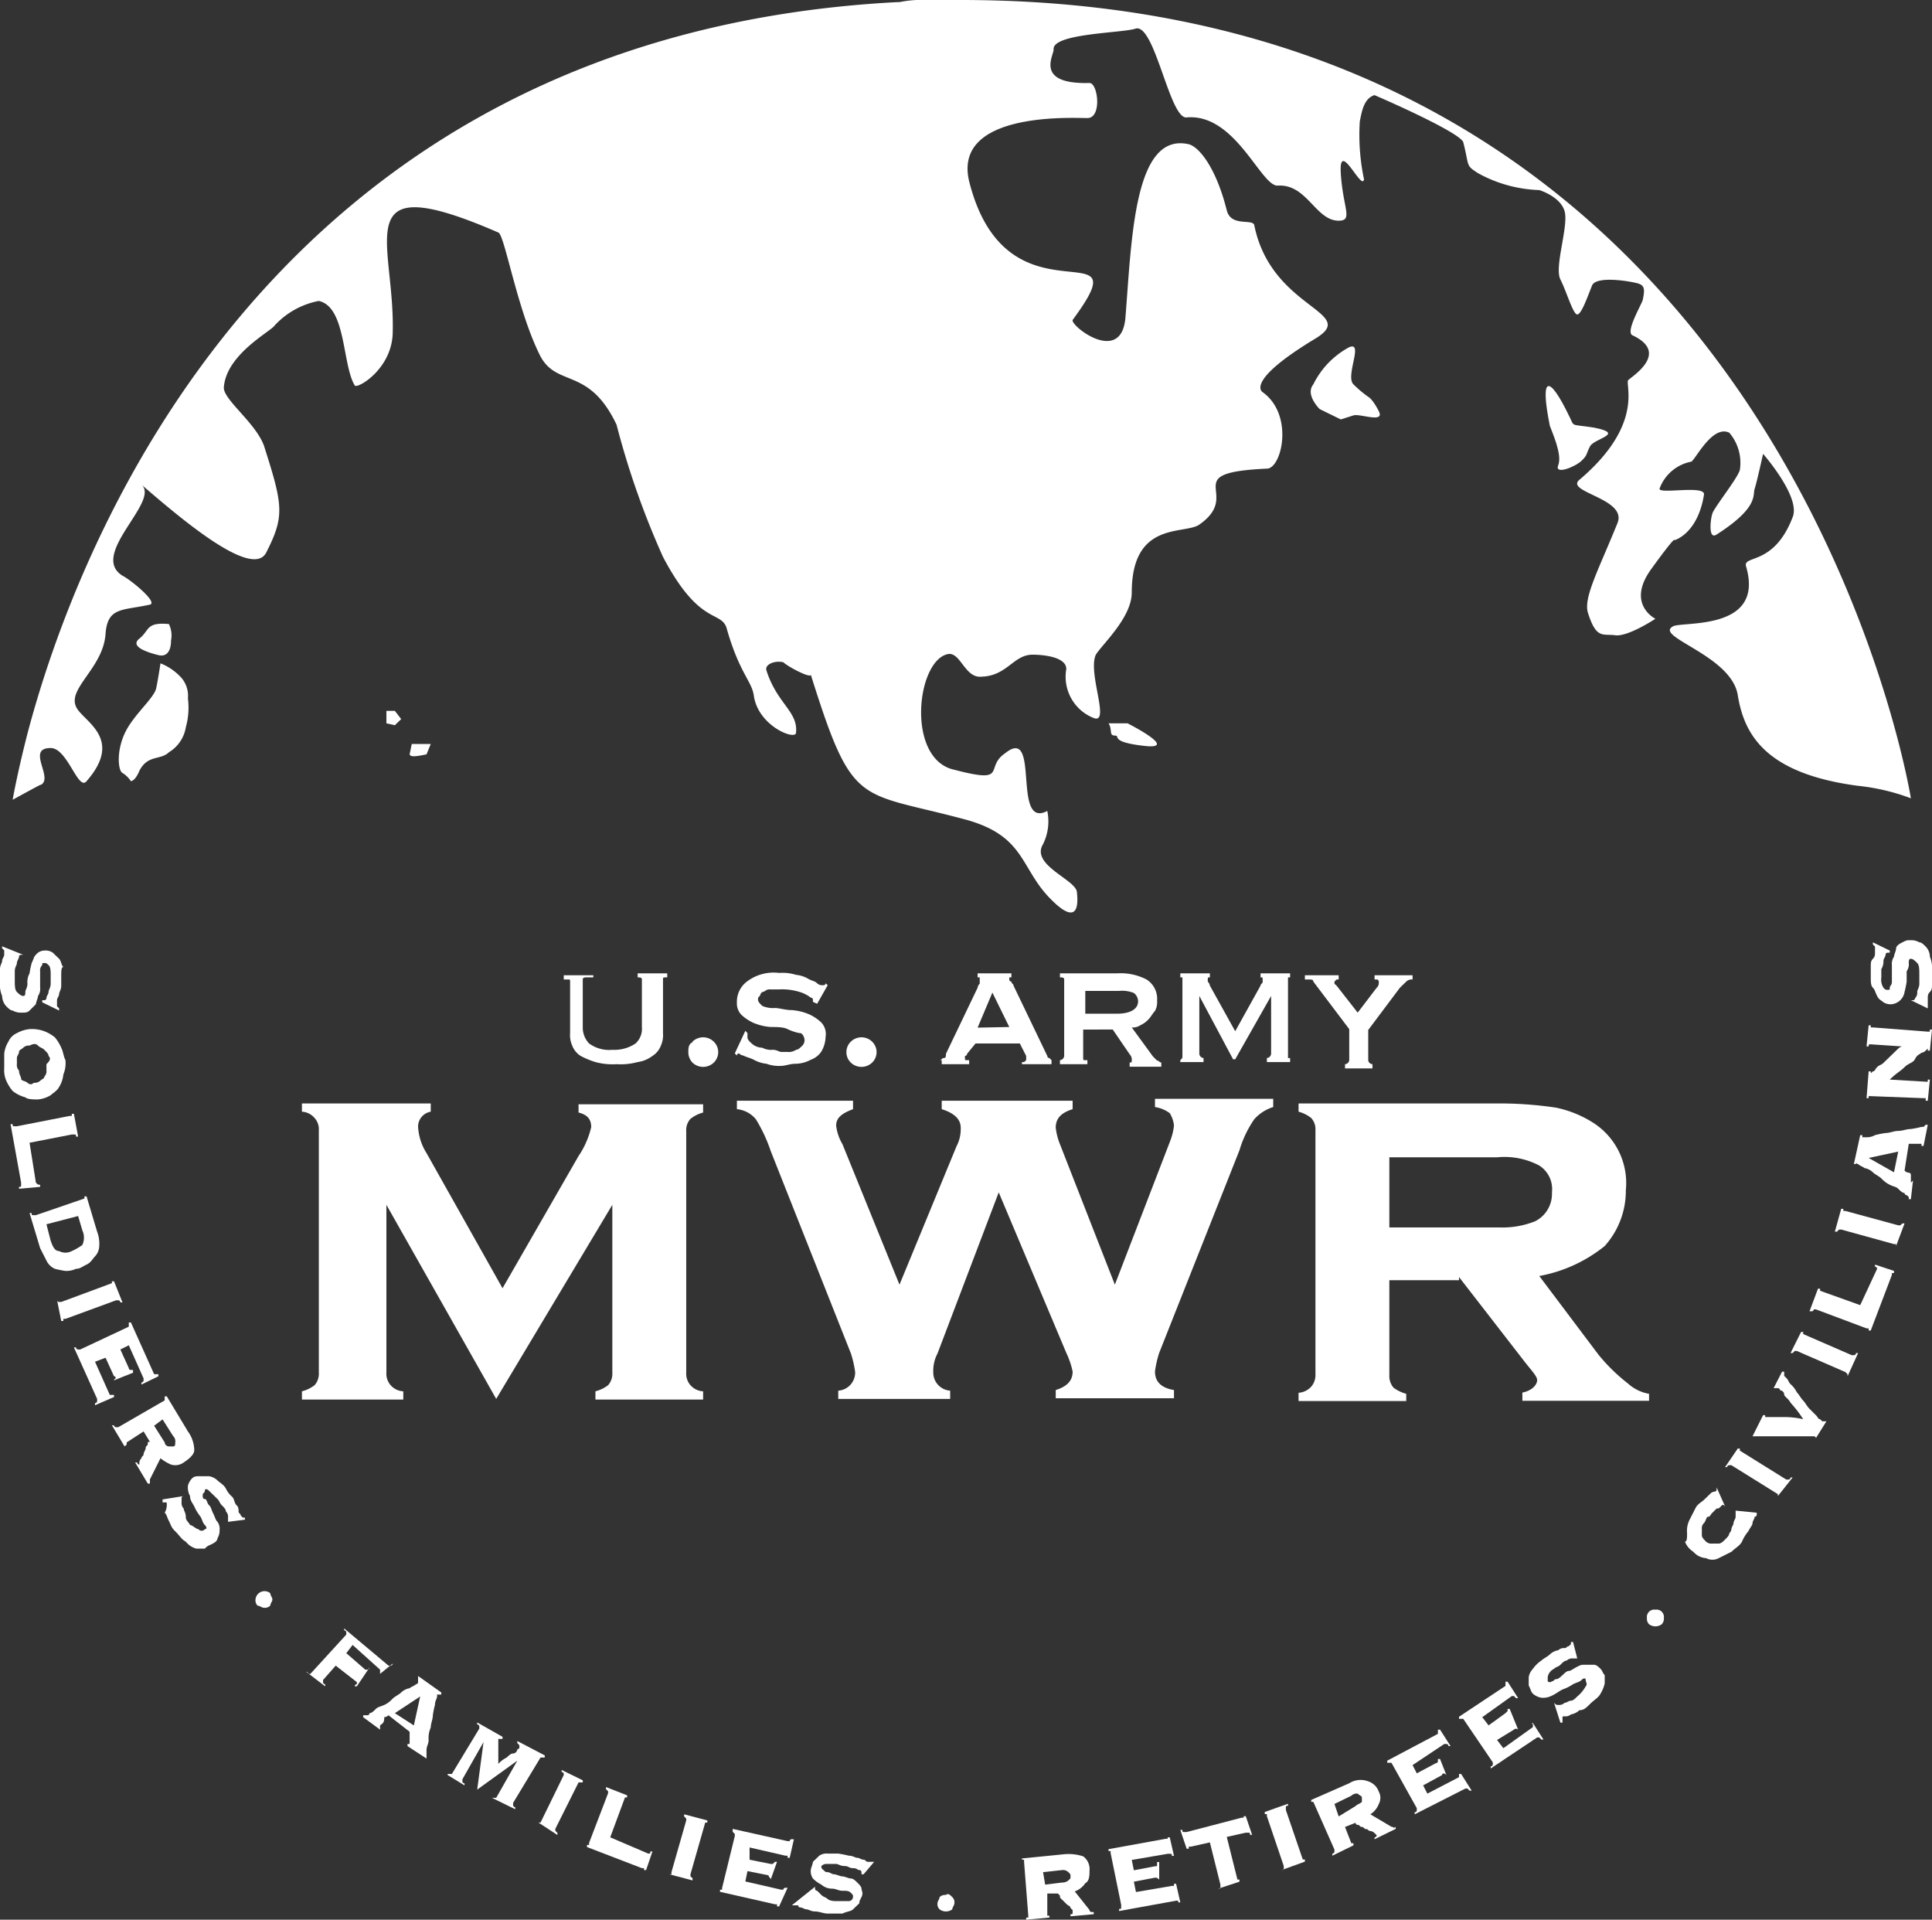 <svg xmlns="http://www.w3.org/2000/svg" viewBox="0 0 91.5 90.9"><rect x="0" y="0" width="91.5" height="90.9" fill="#333333" stroke="none"/><defs><style>.cls-1{fill:#fff;}</style></defs><title>mwr-logo</title><g id="Layer_2" data-name="Layer 2"><g id="Layer_1-2" data-name="Layer 1"><g id="Welcome"><g id="Desktop-ArmyMWR---Dashboard-Option-Two"><g id="Group-3"><g id="MWRLOGO_WHT" data-name="MWRLOGO WHT"><path id="Fill-1" class="cls-1" d="M63.9,16.44a4,4,0,0,0-1.7,1.76c-.4.49.3,1.17.3,1.17l1,.49.6-.19c.3-.1,1.5.39,1.2-.2s-.5-.68-.5-.68a5.48,5.48,0,0,1-.7-.59c-.4-.39.5-2.05-.2-1.76"/><path id="Fill-3" class="cls-1" d="M73.4,20.16c.1.29.6,1.37.4,1.86s.8.09,1.1-.2.2-.29.4-.68,1.7-.59.2-.89c-1.2-.19-.9,0-1.2-.58-.9-1.86-1.4-2-.9.49"/><path id="Fill-5" class="cls-1" d="M7.6,31.41s-.1.68-.2,1.17-1.1,1.28-1.5,2.16-.3,1.76-.1,1.86a1.29,1.29,0,0,1,.4.39s.2,0,.4-.49c.4-.78,1-.49,1.4-.88a1.7,1.7,0,0,0,.8-1.18,3.46,3.46,0,0,0,.1-1.37A1.3,1.3,0,0,0,8.5,32a2.62,2.62,0,0,0-.9-.59"/><path id="Fill-7" class="cls-1" d="M8,29.55c-1.1-.1-.9.29-1.4.69s.5.68.9.78.6-.2.6-.69a1.24,1.24,0,0,0-.1-.78"/><path id="Fill-9" class="cls-1" d="M23.5,66.24l-5.2-9.19V65a.82.82,0,0,0,.2.59.85.85,0,0,0,.6.29v.39H14.3v-.39a1.65,1.65,0,0,0,.6-.29.82.82,0,0,0,.2-.59V53.52a.79.79,0,0,0-.2-.58.85.85,0,0,0-.6-.3v-.39h6.1v.39a.72.72,0,0,0-.6.69,2.59,2.59,0,0,0,.4,1.27L23.8,61l3.6-6.26a4.1,4.1,0,0,0,.6-1.37c0-.39-.2-.59-.6-.69v-.39h5.9v.39a1.63,1.63,0,0,0-.6.3.79.79,0,0,0-.2.58V65a.82.82,0,0,0,.2.59.85.85,0,0,0,.6.29v.39H28.2v-.39a1.65,1.65,0,0,0,.6-.29A.82.82,0,0,0,29,65V57.05Z"/><path id="Fill-11" class="cls-1" d="M47.3,56.46l-2.9,7.63a1.76,1.76,0,0,0-.2.88.86.86,0,0,0,.8.88v.39H39.7v-.39a.86.86,0,0,0,.8-.88,5,5,0,0,0-.2-.88L36.5,54.5A7.27,7.27,0,0,0,35.8,53a1.33,1.33,0,0,0-.9-.48v-.4h5.5v.4c-.5.19-.8.39-.8.78a2.24,2.24,0,0,0,.3.88l2.7,6.65,2.7-6.55a1.76,1.76,0,0,0,.2-.88c0-.4-.3-.69-.9-.88v-.4h6.2v.4c-.6.19-.8.48-.8.88a3,3,0,0,0,.2.78l2.6,6.65,2.6-6.75a3,3,0,0,0,.2-.78,1.38,1.38,0,0,0-.2-.59,1.57,1.57,0,0,0-.7-.29v-.39h5.6v.39a2,2,0,0,0-.9.58,5.21,5.21,0,0,0-.7,1.47l-3.8,9.59a5,5,0,0,0-.2.88c0,.49.3.78.9.88v.39H50v-.39c.6-.19.8-.49.8-.88a4,4,0,0,0-.3-.88Z"/><path id="Fill-13" class="cls-1" d="M69.1,60.47l3.1,4c.3.39.6.69.6.88s-.2.49-.7.59v.39h6V66a2,2,0,0,1-1-.49,8.56,8.56,0,0,1-1.4-1.37l-2.8-3.72A6.89,6.89,0,0,0,76,59a3.91,3.91,0,0,0,1-2.64,3.39,3.39,0,0,0-1.6-3.23,5.27,5.27,0,0,0-1.7-.68,18,18,0,0,0-2.8-.2H61.5v.39a1.63,1.63,0,0,1,.6.3.79.79,0,0,1,.2.58V65.07a.84.84,0,0,1-.2.59.89.89,0,0,1-.6.29v.39h5.1V66a1.83,1.83,0,0,1-.6-.29.84.84,0,0,1-.2-.59v-4.5h3.3ZM65.7,54.8h5.2a3.53,3.53,0,0,1,2,.39,1.32,1.32,0,0,1,.6,1.27,1.45,1.45,0,0,1-.8,1.37,4.16,4.16,0,0,1-1.7.29H65.8V54.8Z"/><path id="Fill-15" class="cls-1" d="M19.5,35.23l-.1.49s0,.09.2.09.6-.09.6-.09l.2-.49h-.9Z"/><polygon id="Fill-17" class="cls-1" points="18.3 33.66 18.3 34.25 18.7 34.34 19 34.05 18.7 33.66 18.3 33.66"/><path id="Fill-19" class="cls-1" d="M52.5,34.25c.2.29,0,.58.3.58s-.3.3,1.4.49-.8-1.07-.8-1.07Z"/><path id="Fill-21" class="cls-1" d="M45.5,0H43.9a5.28,5.28,0,0,0-1.3.1h-.1C12.7,1.66,3.6,26,1.3,34.74.8,36.69.6,37.87.6,37.87s1.6-.88,1.3-.69c.7-.29-.7-1.76.5-1.76.8,0,1.3,2.06,1.7,1.57,1.8-2.06-.2-2.84-.5-3.53C3.2,32.58,4.9,31.61,5,30c.1-1.27.8-1.08,2.1-1.37.4-.1-.9-1.17-1.3-1.37-1.6-1,1.8-3.52.9-4.31,1.6,1.37,5.2,4.51,5.9,3.23.9-1.76.8-2.25-.1-5.08-.4-1.08-1.9-2.16-1.9-2.74.1-1.57,2.2-2.65,2.4-2.94a3.81,3.81,0,0,1,2.1-1.17c1.3.29,1.1,3,1.7,4,.1.19,1.8-.78,1.8-2.55.1-4.3-2.2-7.82,5-4.69.3.09.9,3.72,2,5.87.8,1.47,2.3.49,3.6,3.23a39.18,39.18,0,0,0,2.2,6.26c1.7,3.23,2.7,2.54,3,3.33.6,2.15,1.2,2.54,1.3,3.23.2,1.46,2,2.15,2,1.76.1-1-.9-1.37-1.4-2.94-.1-.29.4-.49.8-.39.2.2,1.3.78,1.3.59,2,6.36,2.2,5.48,7.3,6.85,2.9.78,2.6,2.34,4.1,3.81.3.3,1.4,1.37,1.2-.39-.1-.59-2.2-1.27-1.6-2.25a2.43,2.43,0,0,0,.2-1.57c-1.7.89-.3-4.1-2-2.73-1,.68.2,1.46-2.4.78-2.3-.49-1.8-5.19-.3-5.48.6-.1.8,1.17,1.6,1.07C47.7,32,48,31,48.9,31c.5,0,1.6.1,1.6.68A2.1,2.1,0,0,0,51.8,34c.8.3-.3-2.15.1-3,.3-.49,1.7-1.76,1.7-2.94,0-3.42,2.5-2.73,3.2-3.22,2.1-1.47-1.1-2.45,3.2-2.65.7,0,1.3-2.54-.2-3.62,0,0-.9-.49,2.5-2.54,2.1-1.27-2.1-1.37-2.9-5.38-.1-.3-1.1.1-1.3-.69-.5-2-1.3-3-1.8-3.13-2.6-.59-2.7,4.5-3,8.22-.2,2.25-2.6.39-2.5.1,3.4-4.6-3.1.59-4.9-6.56-.8-3.32,4.9-3,5.6-3s.5-1.66.1-1.66C49,4,49.9,2.64,49.9,2.35c-.1-.78,3.3-.78,3.9-1,.9-.2,1.6,4.31,2.4,4.21,2.3-.2,3.5,3.23,4.3,3.23,1.4-.1,1.8,1.66,2.9,1.66.7,0,.2-.59.1-2.25s1,.88,1.1.29a10.17,10.17,0,0,1-.2-2.74c.1-.49.2-1.17.8-1.27l-.4-.1c.5.2,4.3,1.86,4.5,2.35.3,1.18.1,1.08.7,1.47A6.41,6.41,0,0,0,72.9,9s1,.3,1.2,1-.5,2.64-.2,3.23.6,1.66.8,1.66.5-.88.7-1.37,1.9-.19,2.2-.09.3.29.2.78c-.1.29-.8,1.47-.5,1.66,1.9.88-.2,2.06-.2,2.15-.1.3.7,2.16-2.3,4.7-.7.59,2.3.88,1.8,2.06C75.7,27,75,28.28,75.2,29c.4,1.28.7,1,1.3,1.08s1.9-.78,1.9-.78-1.4-.69-.2-2.35,1.1-1.37,1.1-1.37,1.1-.29,1.4-2.15c.1-.49-2.2,0-2.1-.3a2,2,0,0,1,1.5-1.27c.2-.1,1-1.76,1.8-1.37a2.19,2.19,0,0,1,.5,1.76c-.1.39-1.2,1.76-1.3,2.06s-.2,1.27.2,1c2-1.28,1.7-1.86,1.8-2.16s.4-1.66.4-1.66,1.8,2.05,1.4,3c-.9,2.35-2.4,1.76-2.2,2.35.9,3.13-3.2,2.54-3.5,2.84-.8.49,2.8,1.37,3.1,3.23s1.3,3.72,5.7,4.3a10,10,0,0,1,2.5.59S84.5,0,45.5,0"/><path id="Fill-23" class="cls-1" d="M1.1,45.21H1s-.1,0-.1.09-.1.2-.1.3-.1.19-.1.39v.39c0,.29,0,.49.1.59s.2.19.3.19.1-.09.1-.19.1-.2.1-.39a.85.85,0,0,1,.1-.49,4.08,4.08,0,0,1,.1-.49c.1-.2.1-.3.2-.39a.52.52,0,0,1,.4-.2.6.6,0,0,1,.4.1l.3.29c.1.1.1.3.2.39-.1,0-.1.2-.1.39v.49c0,.2-.1.3-.1.4s-.1.19-.1.29v.29l.1.1v.1L2,47.46v-.1h.1a.1.1,0,0,0,.1-.1c0-.1.1-.19.1-.29s.1-.2.1-.39v-.4c0-.19,0-.39-.1-.48s-.1-.1-.2-.1-.1,0-.1.1a.34.34,0,0,0-.1.29v.78a.56.56,0,0,1-.1.39c0,.1-.1.3-.1.39l-.3.3c-.1.1-.2.1-.4.1a.76.76,0,0,1-.4-.1c-.1,0-.2-.1-.3-.2a.74.74,0,0,1-.2-.49,1.4,1.4,0,0,1-.1-.68v-.59c0-.19.1-.29.1-.39s.1-.2.1-.29V45l-.1-.1v-.09Z"/><path id="Fill-25" class="cls-1" d="M3,50.88a1.38,1.38,0,0,1-.2.59c-.1.19-.3.29-.4.39a1.42,1.42,0,0,1-.6.2c-.2,0-.5,0-.6-.1a1.63,1.63,0,0,1-.6-.3,2,2,0,0,1-.3-.48,1.25,1.25,0,0,1-.1-.59V49.9a1.34,1.34,0,0,1,.2-.58.78.78,0,0,1,.4-.4,1.55,1.55,0,0,1,.6-.19,1.7,1.7,0,0,1,.7.1,1.88,1.88,0,0,1,.5.29,2.09,2.09,0,0,1,.3.49c.1.2.1.39.2.59a1.4,1.4,0,0,1-.1.68M2.3,50c0-.1-.1-.19-.2-.29s-.2-.1-.3-.2-.2-.1-.4,0a.37.37,0,0,0-.3.1c-.1.1-.2.1-.2.2s-.1.19-.1.29v.29a.37.37,0,0,0,.1.3c0,.19.1.29.1.39s.2.1.3.19.2.1.3,0a.39.39,0,0,0,.3-.09c.1-.1.2-.1.2-.2a.36.36,0,0,0,.1-.29v-.3c.2-.19.2-.29.1-.39"/><path id="Fill-27" class="cls-1" d="M1.7,56h0c.1.1.1.1.2.1v.1l-1,.09v-.09c.1,0,.1,0,.1-.1V56L.5,53.23H.6c0,.1,0,.1.1.1H.8l2.5-.49h.1v-.1h.1l.2,1.08H3.6c0-.1,0-.1-.1-.1H3.4l-2,.39Z"/><path id="Fill-29" class="cls-1" d="M4,56.75v-.1h.1l.5,1.67a1.61,1.61,0,0,1,.1.68.74.74,0,0,1-.2.49c-.1.1-.2.3-.4.39s-.3.2-.5.2a1.09,1.09,0,0,1-.5.1,4.33,4.33,0,0,1-.5-.1.8.8,0,0,1-.4-.39l-.3-.59-.5-1.66h.1c0,.1,0,.1.1.1h.1Zm-1.6,2c.1.29.2.49.4.49a.64.64,0,0,0,.6,0,2.65,2.65,0,0,0,.5-.29.82.82,0,0,0,0-.69l-.2-.68-1.5.39Z"/><path id="Fill-31" class="cls-1" d="M2.7,61.55a.1.1,0,0,0,.1.1h.1l2.4-.89v-.09h.1l.4,1H5.7a.1.1,0,0,0-.1-.1H5.5l-2.4.88H3v.1H2.9Z"/><path id="Fill-33" class="cls-1" d="M5.4,65.36c0-.09.1-.09,0,0,.1-.09.1-.19,0-.19L5,64.29l-.5.19.7,1.57h.2v.1l-.9.39v-.1a.1.1,0,0,0,.1-.1v-.1L3.5,63.8h.1a.1.1,0,0,0,.1.1h.1l2.3-1.08v-.2h.1l1.1,2.45h.2v.1l-.8.39v-.1a.1.1,0,0,0,.1-.1v-.09L6.1,63.7l-.4.2.4.88a.09.09,0,0,0,.1.09h.1V65Z"/><path id="Fill-35" class="cls-1" d="M6,68.3v.1l-.1.09-.6-1h.1c0,.09.1.09.1.09h.1l2.2-1.27v-.19h.1l1,1.66a1.55,1.55,0,0,1,.3.88c0,.2-.2.39-.5.59a.69.69,0,0,1-.6.1,2.19,2.19,0,0,1-.5-.3l-.5,1v.2H7l-.6-1h.1a.1.1,0,0,0,.1.1v-.1a.31.31,0,0,1,.1-.2c0-.1.1-.1.1-.19s.1-.2.1-.3.1-.1.1-.19,0-.1.1-.1l-.3-.49Zm1.8,0a.21.21,0,0,0,.2.19h.2c.1,0,.1-.09.1-.19A.34.34,0,0,0,8.2,68l-.5-.79-.4.3Z"/><path id="Fill-37" class="cls-1" d="M8.7,70.84a.1.1,0,0,0-.1.1v.2a.36.36,0,0,0,.1.29c0,.1.1.2.1.39s.1.2.2.39c.1,0,.3.2.4.2a.19.19,0,0,0,.3,0c.1,0,.1-.1,0-.2s-.1-.19-.2-.39a2.09,2.09,0,0,1-.3-.49c-.1-.19-.2-.29-.2-.49a.85.85,0,0,1-.1-.49A.77.77,0,0,1,9.1,70c.1-.1.2-.1.4-.1h.4a.76.76,0,0,1,.4.2c.1.1.3.2.4.39a1.2,1.2,0,0,0,.3.39c.1.1.1.3.2.39s.1.2.1.3.1.1.1.19l.1.1h.1v.1l-.8.1v-.2a.35.35,0,0,0-.1-.29c0-.1-.1-.2-.2-.3s-.1-.19-.2-.29-.3-.29-.4-.39-.2-.1-.2,0-.1.1-.1.2,0,.19.1.19.1.2.2.29.1.2.2.4.1.29.2.39a.57.57,0,0,1,.1.39.73.73,0,0,1-.1.39c0,.1-.1.2-.3.29s-.2.1-.3.2H9.3A.94.94,0,0,1,8.8,73c-.2-.1-.3-.3-.5-.49s-.2-.3-.3-.49-.1-.3-.2-.39a.76.76,0,0,0,.1-.4c0-.09,0-.09-.1-.09H7.7V71Z"/><path id="Fill-39" class="cls-1" d="M12.9,75.74c0,.09-.1.19-.1.29a.37.37,0,0,1-.3.1c-.1,0-.2-.1-.3-.1a.36.36,0,0,1-.1-.29.43.43,0,0,1,.7-.3c0,.1.1.2.1.3"/><path id="Fill-41" class="cls-1" d="M18,79.26v-.2l-1.3-1.17-.3.39.9.78h.1a.1.1,0,0,0,.1-.1l-.6.89h-.1a.1.1,0,0,1,.1-.1v-.1l-1-.78-.6.68v.1a.1.1,0,0,0,.1.1v.1l-.9-.69a.1.1,0,0,1,.1.1h.1l1.7-1.86v-.1a.1.1,0,0,0-.1-.1v-.09l2.1,1.76h.1a.1.1,0,0,0,.1-.1Z"/><path id="Fill-43" class="cls-1" d="M18,81.7v.2l-.8-.59v-.09h.2a.1.1,0,0,0,.1-.1c.1,0,.2-.1.3-.2s.2-.1.4-.19.3-.2.4-.3.3-.19.4-.29a.76.76,0,0,1,.4-.2c.1-.09.2-.09.3-.19a.1.1,0,0,0,.1-.1v-.29l1.1.78v.1h-.2v.09c0,.1-.1.2-.1.4a3.7,3.7,0,0,0-.1.49c0,.19-.1.39-.1.58a1.23,1.23,0,0,0-.1.59c0,.19-.1.29-.1.49v.39l-.9-.59v-.1h.1V82l-1-.78a.33.33,0,0,1-.2.09c0,.3-.1.3-.2.39Zm1.6,0,.3-1.37-1.2.79Z"/><path id="Fill-45" class="cls-1" d="M23.3,85.13h.2l1-1.76-1.9,1.37.3-2.25-1,1.76v.1a.09.09,0,0,0,.1.09v.1l-.8-.49V84h.2l1.3-2.15v-.1a.09.09,0,0,0-.1-.09v-.1l1.2.68v.1h-.2v1.18a1.38,1.38,0,0,1,.4-.3c.1-.1.2-.19.3-.19s.2-.1.2-.2a.1.1,0,0,0,.1-.1c0-.1,0-.1-.1-.19v-.1l1.3.68v.1h-.2l-1.3,2.15v.1a.1.1,0,0,0,.1.1v.1Z"/><path id="Fill-47" class="cls-1" d="M25.5,86.3h.1l1.1-2.25V84a.09.09,0,0,0-.1-.09v-.1l1,.49v.1h-.2L26.3,86.6v.09l.1.1v.1Z"/><path id="Fill-49" class="cls-1" d="M30.7,87.77c.1,0,.1,0,.1-.1h.1l-.3.88h-.1v-.09h-.1l-2.6-1v-.1h.1v-.1l.9-2.35v-.09l-.1-.1v-.1l1,.39v.1h-.1L28.9,87Z"/><polygon id="Fill-51" class="cls-1" points="31.7 88.75 31.8 88.75 31.8 88.65 32.5 86.2 32.5 86.11 32.4 86.01 32.4 85.91 33.5 86.2 33.5 86.3 33.4 86.3 32.7 88.75 32.7 88.85 32.8 88.94 32.8 89.04 31.7 88.75"/><path id="Fill-53" class="cls-1" d="M36.5,89c0-.1-.1-.1-.1-.2l-1-.2-.1.49,1.7.39h.1a.09.09,0,0,1,.1-.09h.1l-.4.88h-.1v-.1h-.1l-2.6-.59v-.1h.1v-.09l.6-2.45v-.1l-.1-.1V86.6l2.6.58h.1a.09.09,0,0,1,.1-.09h.1l-.2.88h-.1v-.1h-.1l-1.7-.39v.58l1,.2h.1l.1-.1h.1Z"/><path id="Fill-55" class="cls-1" d="M38.6,89.34v.09a.1.1,0,0,0,.1.1l.2.2c.1.1.2.1.3.19s.3.1.4.1h.6a.21.21,0,0,0,.2-.19c0-.1,0-.1-.1-.2s-.2-.1-.4-.1-.3-.1-.5-.1a.76.76,0,0,1-.5-.19,1.59,1.59,0,0,1-.4-.29.6.6,0,0,1-.1-.4c0-.09.1-.29.1-.39l.3-.29a.6.6,0,0,1,.4-.1h.5a4.33,4.33,0,0,1,.5.1c.2,0,.3.1.4.1s.2.09.3.09.1.1.2.1h.3l-.5.59h-.1v-.1a.1.1,0,0,0-.1-.1c-.1,0-.1-.09-.3-.09s-.2-.1-.4-.1-.3-.1-.4-.1h-.5a.35.35,0,0,0-.2.1c0,.1,0,.1.1.19s.1.1.2.1.2.1.3.1.3.1.4.1.3.1.4.1.2.09.3.19.2.2.2.29.1.2,0,.4-.1.19-.1.29l-.3.29c-.1.1-.3.1-.5.2h-.7c-.2,0-.4-.1-.6-.1s-.3-.1-.4-.1-.2-.09-.3-.09a.1.1,0,0,1-.1-.1h-.3Z"/><path id="Fill-57" class="cls-1" d="M45.1,89.83a.34.34,0,0,1,.1.29c0,.1-.1.2-.1.29a.5.5,0,0,1-.6,0,.34.34,0,0,1-.1-.29c0-.1.1-.2.1-.29a.37.37,0,0,1,.3-.1c.1-.1.2,0,.3.1"/><path id="Fill-59" class="cls-1" d="M49.6,90.71h.1v.09l-1.1.1v-.1h.1v-.09l-.2-2.55v-.1h-.1V88l2-.2a2.22,2.22,0,0,1,.9.1.75.75,0,0,1,.3.68c0,.2,0,.49-.2.59a1,1,0,0,1-.5.39l.7.88c0,.1.1.1.2.1v.1l-1.1.1v-.1c.1,0,.1,0,.1-.1v-.1l-.1-.09c0-.1-.1-.1-.2-.2l-.2-.2c-.1-.09-.1-.09-.1-.19l-.1-.1h-.5v1.08Zm.7-1.57a.44.44,0,0,0,.3-.1c.1-.09.1-.09.1-.19s0-.1-.1-.2a.37.37,0,0,0-.3-.1l-.9.1.1.59Z"/><path id="Fill-61" class="cls-1" d="M54.9,89c-.1-.09-.1-.09-.2-.09l-1,.19.1.49,1.7-.29h.1v-.1h.1l.2.88h-.1V90h-.1l-2.7.49v-.1c.1,0,.1,0,.1-.09v-.1l-.5-2.45v-.1h-.1v-.09l2.7-.49h.1V87h.1l.2.88h-.1c0-.1,0-.1-.1-.1h-.1l-1.7.29.1.49,1-.19c.1,0,.1,0,.1-.1v-.1h.1Z"/><path id="Fill-63" class="cls-1" d="M57.7,89.43c.1,0,.1,0,.1-.09v-.1l-.5-2-.9.2h-.1v.1h-.1l-.3-.89H56c0,.1,0,.1.1.1h.1l2.6-.68h.1V86H59l.3.88h-.1c0-.1,0-.1-.1-.1H59l-.9.2.5,2V89h.1v.1Z"/><path id="Fill-65" class="cls-1" d="M60.7,88.55a.09.09,0,0,0,.1-.09v-.1L60,86v-.1h-.1v-.1l1.1-.39v.1c-.1,0-.1,0-.1.1v.1l.8,2.34h.1v.1Z"/><path id="Fill-67" class="cls-1" d="M64,87.28h.1v.1l-1,.49v-.1a.1.1,0,0,0,.1-.1v-.09l-1-2.26h-.1v-.09l1.8-.79a1,1,0,0,1,.9-.09.78.78,0,0,1,.5.49.6.6,0,0,1,0,.58,1,1,0,0,1-.4.49l1,.59c.1,0,.1.1.2,0v.1l-1,.49V87a.1.1,0,0,0,.1-.1l-.1-.1a.35.35,0,0,0-.2-.1c-.1,0-.1-.09-.2-.09s-.1-.1-.2-.1-.1-.1-.2-.1a.1.1,0,0,1-.1-.1l-.5.2Zm.2-1.76c.1-.1.2-.1.3-.2v-.19c0-.1-.1-.1-.2-.2a.37.37,0,0,0-.3.1l-.8.39.2.59Z"/><path id="Fill-69" class="cls-1" d="M68.5,84.05h0c-.1-.1-.2-.1-.2,0l-.9.49.2.39,1.5-.78V84h.1l.5.79h-.1l-.1-.1h-.1L67,85.91v-.1a.09.09,0,0,0,.1-.09v-.1l-1.2-2.15h-.2v-.1l2.4-1.27v-.2h.1l.5.78h-.1a.1.1,0,0,0-.1-.1h-.1l-1.5,1,.2.39.9-.48a.1.1,0,0,0,.1-.1v-.1h.1Z"/><path id="Fill-71" class="cls-1" d="M71.9,81.9h0a.14.14,0,0,0-.2,0l-.8.49.3.39,1.4-1v-.1a.09.09,0,0,0-.1-.09h.1l.5.78H73l-.1-.1h-.1l-2.2,1.47v-.1a.1.1,0,0,0,.1-.1v-.09l-1.4-2.06h-.2v-.1l2.2-1.46v-.2h.1l.5.78h-.1l-.1-.1h-.1l-1.4,1,.3.39.8-.58.1-.1v-.1h.1Z"/><path id="Fill-73" class="cls-1" d="M73.6,80.63h0c.1.1.1.1.2.1a.37.37,0,0,0,.3-.1c.1,0,.2-.1.3-.1s.2-.1.3-.2a1.7,1.7,0,0,0,.4-.48c.1-.1,0-.2,0-.3s-.1-.1-.2,0-.2.1-.4.2A2.2,2.2,0,0,1,74,80c-.2.1-.3.2-.5.29a.9.9,0,0,1-.5.1.82.82,0,0,1-.4-.19c-.1-.1-.1-.2-.2-.39v-.4a.77.77,0,0,1,.2-.39,1.49,1.49,0,0,1,.4-.39c.1-.1.3-.19.4-.29a.76.76,0,0,1,.4-.2.37.37,0,0,1,.3-.1c.1,0,.1-.09.2-.09l.1-.1v-.1h.1l.2.78h-.2a.37.37,0,0,0-.3.1c-.1,0-.2.1-.3.2s-.2.09-.3.19a.54.54,0,0,0-.3.39v.2a.14.14,0,0,0,.2,0c.1,0,.1-.1.2-.1s.2-.1.3-.19.2-.2.3-.2.2-.1.4-.2.2-.09.4-.09h.4c.1,0,.2.09.3.19s.1.2.2.3v.39a1.66,1.66,0,0,1-.2.49c-.1.19-.3.29-.5.49s-.3.29-.5.29a.76.76,0,0,1-.4.2.39.39,0,0,1-.3.09c-.1,0-.1,0-.1.1v.2h-.1Z"/><path id="Fill-75" class="cls-1" d="M78.4,76.22a.35.35,0,0,1,.4.4.36.36,0,0,1-.1.29.5.5,0,0,1-.6,0,.36.36,0,0,1-.1-.29.35.35,0,0,1,.4-.4"/><path id="Fill-77" class="cls-1" d="M81.7,71.33c-.1-.1-.1-.1-.2,0s-.1.1-.2.1l-.2.2c-.1.09-.1.19-.2.19s-.1.2-.2.3a.34.34,0,0,0-.1.29v.29c0,.1.1.2.2.3a.39.39,0,0,0,.3.09h.3c.1,0,.2-.09.3-.19s.2-.2.2-.3a.31.31,0,0,0,.1-.19c0-.1.1-.2.1-.29s.1-.2.1-.3v-.29l1,.1v.09a.1.1,0,0,1-.1.1c0,.1-.1.2-.1.3s-.1.19-.2.39a1.9,1.9,0,0,0-.3.49c-.1.19-.3.29-.5.48l-.6.3a.64.64,0,0,1-.6,0,.86.86,0,0,1-.6-.3,1,1,0,0,1-.4-.48c.1,0,.1-.2.1-.4A1.19,1.19,0,0,1,80,72l.3-.59c.1-.2.3-.29.4-.39l.3-.29a.31.31,0,0,1,.2-.1.1.1,0,0,0,.1-.1v-.1Z"/><path id="Fill-79" class="cls-1" d="M84.2,70.84v-.09L82,69.38h-.1s-.1,0-.1.09h-.1l.6-.88h.1v.1l2.2,1.37h.1a.1.1,0,0,0,.1-.1h.1Z"/><path id="Fill-81" class="cls-1" d="M86,68.1h0c0-.09-.1-.09-.1-.09H83l.5-1h.1v.09h.8a4.14,4.14,0,0,1,1,.1,5.88,5.88,0,0,0-.6-.78c-.1-.2-.3-.29-.3-.39s-.1-.2-.2-.2a.1.1,0,0,0-.1-.1H84l.4-.78h.1v.2l.1.1c.1.09.1.19.2.29a1.32,1.32,0,0,1,.3.39c.1.1.2.29.3.39s.2.3.3.39l.3.3c.1.09.1.19.2.19l.1.1h.2Z"/><path id="Fill-83" class="cls-1" d="M87.5,65.17v-.1l-.1-.1-2.3-1H85l-.1.1h-.1l.5-1h.1v.1l2.3,1h.1a.1.1,0,0,0,.1-.1H88Z"/><path id="Fill-85" class="cls-1" d="M88.9,60.08h0a.1.1,0,0,0-.1-.1v-.1l.9.3v.1h-.1v.09L88.6,63h-.1v-.1h-.1L86,62h-.1a.09.09,0,0,1-.1.09h-.1l.4-1.07h.1v.1l1.9.68Z"/><polygon id="Fill-87" class="cls-1" points="89.8 59 89.8 58.91 89.7 58.91 87.2 58.22 87.1 58.22 87 58.32 86.9 58.32 87.2 57.24 87.3 57.24 87.3 57.34 87.4 57.34 89.9 58.02 90 58.02 90.1 57.93 90.2 57.93 89.8 59"/><path id="Fill-89" class="cls-1" d="M90.5,56h0l.1-.1-.1.88h-.1v-.1l-.1-.09a.1.1,0,0,1-.1-.1c-.1,0-.2-.1-.3-.2s-.2-.09-.4-.19-.3-.2-.4-.3-.3-.19-.4-.29a.76.76,0,0,0-.4-.2c-.1-.09-.2-.09-.3-.19a.1.1,0,0,1-.1-.1v.1h-.1l.3-1.37h.1v.1h.2a.76.76,0,0,0,.4-.1,4.33,4.33,0,0,1,.5-.1c.2,0,.4-.1.6-.1s.4-.09.6-.09a4.33,4.33,0,0,0,.5-.1h.1l.1-.1h.1l-.2,1H91v-.1h-.6l-.2,1.27a.31.31,0,0,0,.2.1.1.1,0,0,1,.1.1Zm-.6-1.47-1.4.3,1.2.68Z"/><path id="Fill-91" class="cls-1" d="M88.5,51.86V52h-.1l.1-1.27h.1v.09l.1-.09c.1,0,.1-.1.2-.2s.2-.1.3-.2l.3-.29.3-.29c.1-.1.2-.2.3-.2l-1.5-.1c-.1,0-.1,0-.1.1h-.1l.1-1h.1v.1h.1l2.6.2h.1v-.1h.1l-.1,1h-.1v-.1l-.1.1a.35.35,0,0,1-.2.1c-.1.09-.2.09-.3.29s-.3.19-.5.39-.4.29-.7.59l1.7.1h.1v-.1h.1l-.1,1h-.1V52h-.1l-2.6-.1h0"/><path id="Fill-93" class="cls-1" d="M90.5,47.36h.1a.1.1,0,0,0,.1-.1.35.35,0,0,0,.1-.29c0-.1.1-.2.1-.39v-.4c0-.29,0-.48-.1-.58s-.2-.2-.3-.2-.1.1-.1.2a.57.57,0,0,1-.1.39v.49a4.55,4.55,0,0,1-.1.49.69.69,0,0,1-.6.58.65.65,0,0,1-.4-.09c-.1-.1-.2-.1-.3-.3s-.1-.29-.2-.39-.1-.29-.1-.49v-.49c0-.19,0-.29.1-.39s.1-.19.1-.29v-.29l-.1-.1v-.1l.8.39v.1h-.1a.1.1,0,0,0-.1.1c0,.09-.1.19-.1.29a.71.71,0,0,1-.1.39v.39a.72.72,0,0,0,.1.49c.1.1.1.1.2.1s.1,0,.1-.1.1-.1.1-.29V45.7a.6.6,0,0,1,.1-.4c0-.09.1-.29.1-.39s.1-.19.3-.29.2-.1.4-.1a.76.76,0,0,1,.4.1c.1,0,.2.1.3.2a.71.71,0,0,1,.2.48,1.46,1.46,0,0,1,.1.69v.59c0,.19,0,.29-.1.39s-.1.19-.1.29v.49Z"/><path id="Fill-95" class="cls-1" d="M27.8,46.28c-.1,0-.2,0-.2.1v2.25a1.09,1.09,0,0,0,.3.78,1.61,1.61,0,0,0,1.1.3,1.8,1.8,0,0,0,1.1-.3.94.94,0,0,0,.3-.78V46.38c0-.1-.1-.1-.2-.1v-.19h1.4v.19c-.2,0-.2,0-.2.1v2.54a1.21,1.21,0,0,1-.1.59,1,1,0,0,1-.4.49,1.49,1.49,0,0,1-.7.29,3.08,3.08,0,0,1-1,.1,3.08,3.08,0,0,1-1-.1,4,4,0,0,1-.7-.29,1,1,0,0,1-.4-.49,1.21,1.21,0,0,1-.1-.59V46.48c0-.1,0-.1-.1-.1h-.2v-.2h1.4v.1Z"/><path id="Fill-97" class="cls-1" d="M32.8,49.32a.72.72,0,0,1,1,0,.69.69,0,0,1,0,1,.73.73,0,0,1-1,0,.71.71,0,0,1-.2-.48c0-.2,0-.4.2-.49"/><path id="Fill-99" class="cls-1" d="M35.4,48.92v.2c0,.1.1.2.2.29a.76.76,0,0,0,.5.2.9.9,0,0,0,.5.1c.2,0,.3.1.4.1h.3a.6.6,0,0,0,.4-.1c.1,0,.2-.1.3-.2a.35.35,0,0,0,.1-.29c0-.1-.1-.3-.2-.3s-.4-.09-.6-.19-.5-.1-.8-.1a2.59,2.59,0,0,1-.8-.19,2.09,2.09,0,0,1-.6-.4.79.79,0,0,1-.2-.58,1.19,1.19,0,0,1,.5-1,2.08,2.08,0,0,1,1.5-.39,2.15,2.15,0,0,1,.8.09,1.42,1.42,0,0,1,.6.2c.2.1.3.1.4.2a.33.33,0,0,0,.2.09H39s.1,0,.1-.09l.1.09-.5.88-.2-.09v-.1a.1.1,0,0,0-.1-.1,1.65,1.65,0,0,0-.6-.29,2.77,2.77,0,0,0-.9-.1h-.4a.37.37,0,0,0-.3.1.21.21,0,0,0-.2.19c-.1.1-.1.1-.1.2s.1.19.2.29a1.27,1.27,0,0,0,.6.1c.2,0,.5.1.8.1a2.59,2.59,0,0,1,.8.19,2.09,2.09,0,0,1,.6.4.8.8,0,0,1,.2.68,1.44,1.44,0,0,1-.2.69,1,1,0,0,1-.5.39,1.56,1.56,0,0,1-.7.19c-.3,0-.5.1-.7.1a1.7,1.7,0,0,1-.7-.1,1.55,1.55,0,0,1-.6-.19c-.2-.1-.3-.1-.5-.2a.35.35,0,0,1-.2-.1.1.1,0,0,0-.1.1l-.1-.1.5-1.07Z"/><path id="Fill-101" class="cls-1" d="M40.3,49.32a.72.72,0,0,1,1,0,.69.69,0,0,1,0,1,.73.73,0,0,1-1,0,.69.69,0,0,1,0-1"/><path id="Fill-103" class="cls-1" d="M44.5,50.2c.1,0,.1-.1.2-.1s.1-.1.1-.2l1.5-3.13a.31.31,0,0,1,.1-.19v-.3h-.1v-.19h1.6v.19h-.1v.1a.1.1,0,0,0,.1.1c0,.1.1.1.1.19L49.6,50a.1.1,0,0,0,.1.1l.1.1v.19H48.4v-.1h.1l.1-.09V50l-.3-.59H46.2l-.4.49a.1.1,0,0,1-.1.1v.1c0,.1,0,.1.1.1h.1v.19H44.6V50.2Zm3.3-1.57L47,47l-.7,1.66Z"/><path id="Fill-105" class="cls-1" d="M54.3,46.38a1.08,1.08,0,0,1,.5,1,.88.88,0,0,1-.1.49c-.1.1-.2.29-.3.39a1.22,1.22,0,0,1-.4.29.6.6,0,0,1-.4.1l1,1.37.2.2c.1,0,.1.09.2.09v.2H53.5v-.2c.1,0,.1,0,.1-.09a.37.37,0,0,0-.1-.3l-.8-1.17H51.3V50.1c0,.1,0,.1.1.1h.1v.19H50.2V50.2a.22.22,0,0,0,.2-.2V46.38c0-.1-.1-.1-.2-.1v-.19h2.7A2.66,2.66,0,0,1,54.3,46.38ZM52.9,48c.6,0,1-.2,1-.59a.5.5,0,0,0-.2-.39,1.48,1.48,0,0,0-.7-.1H51.4V48Z"/><path id="Fill-107" class="cls-1" d="M55.9,50.2c.1-.1.1-.1.1-.2V46.28h-.1v-.19h1.4v.19c-.1,0-.1,0-.1.1v.1a.35.35,0,0,1,.1.19l1.2,2.16,1.2-2.16c0-.09.1-.09.1-.19v-.1c0-.1,0-.1-.1-.1v-.19h1.4v.19H61V50.1h.1v.19H60V50.1a.22.22,0,0,0,.2-.2V47.16l-1.7,3h-.1l-1.6-3V49.9a.22.22,0,0,0,.2.2v.19H55.9Z"/><path id="Fill-109" class="cls-1" d="M62.2,46.48c0-.1-.1-.1-.2-.1h-.2v-.2h1.6v.2h-.1l-.1.1v.1l.1.09,1,1.28.9-1.18a.3.3,0,0,0,.1-.19v-.1a.1.1,0,0,0-.1-.1h-.1v-.2h1.8v.2a.37.37,0,0,0-.3.1l-.3.29-1.5,2V50.2a.21.21,0,0,0,.2.19v.2H63.7v-.2a.21.21,0,0,0,.2-.19V48.73Z"/></g></g></g></g></g></g></svg>